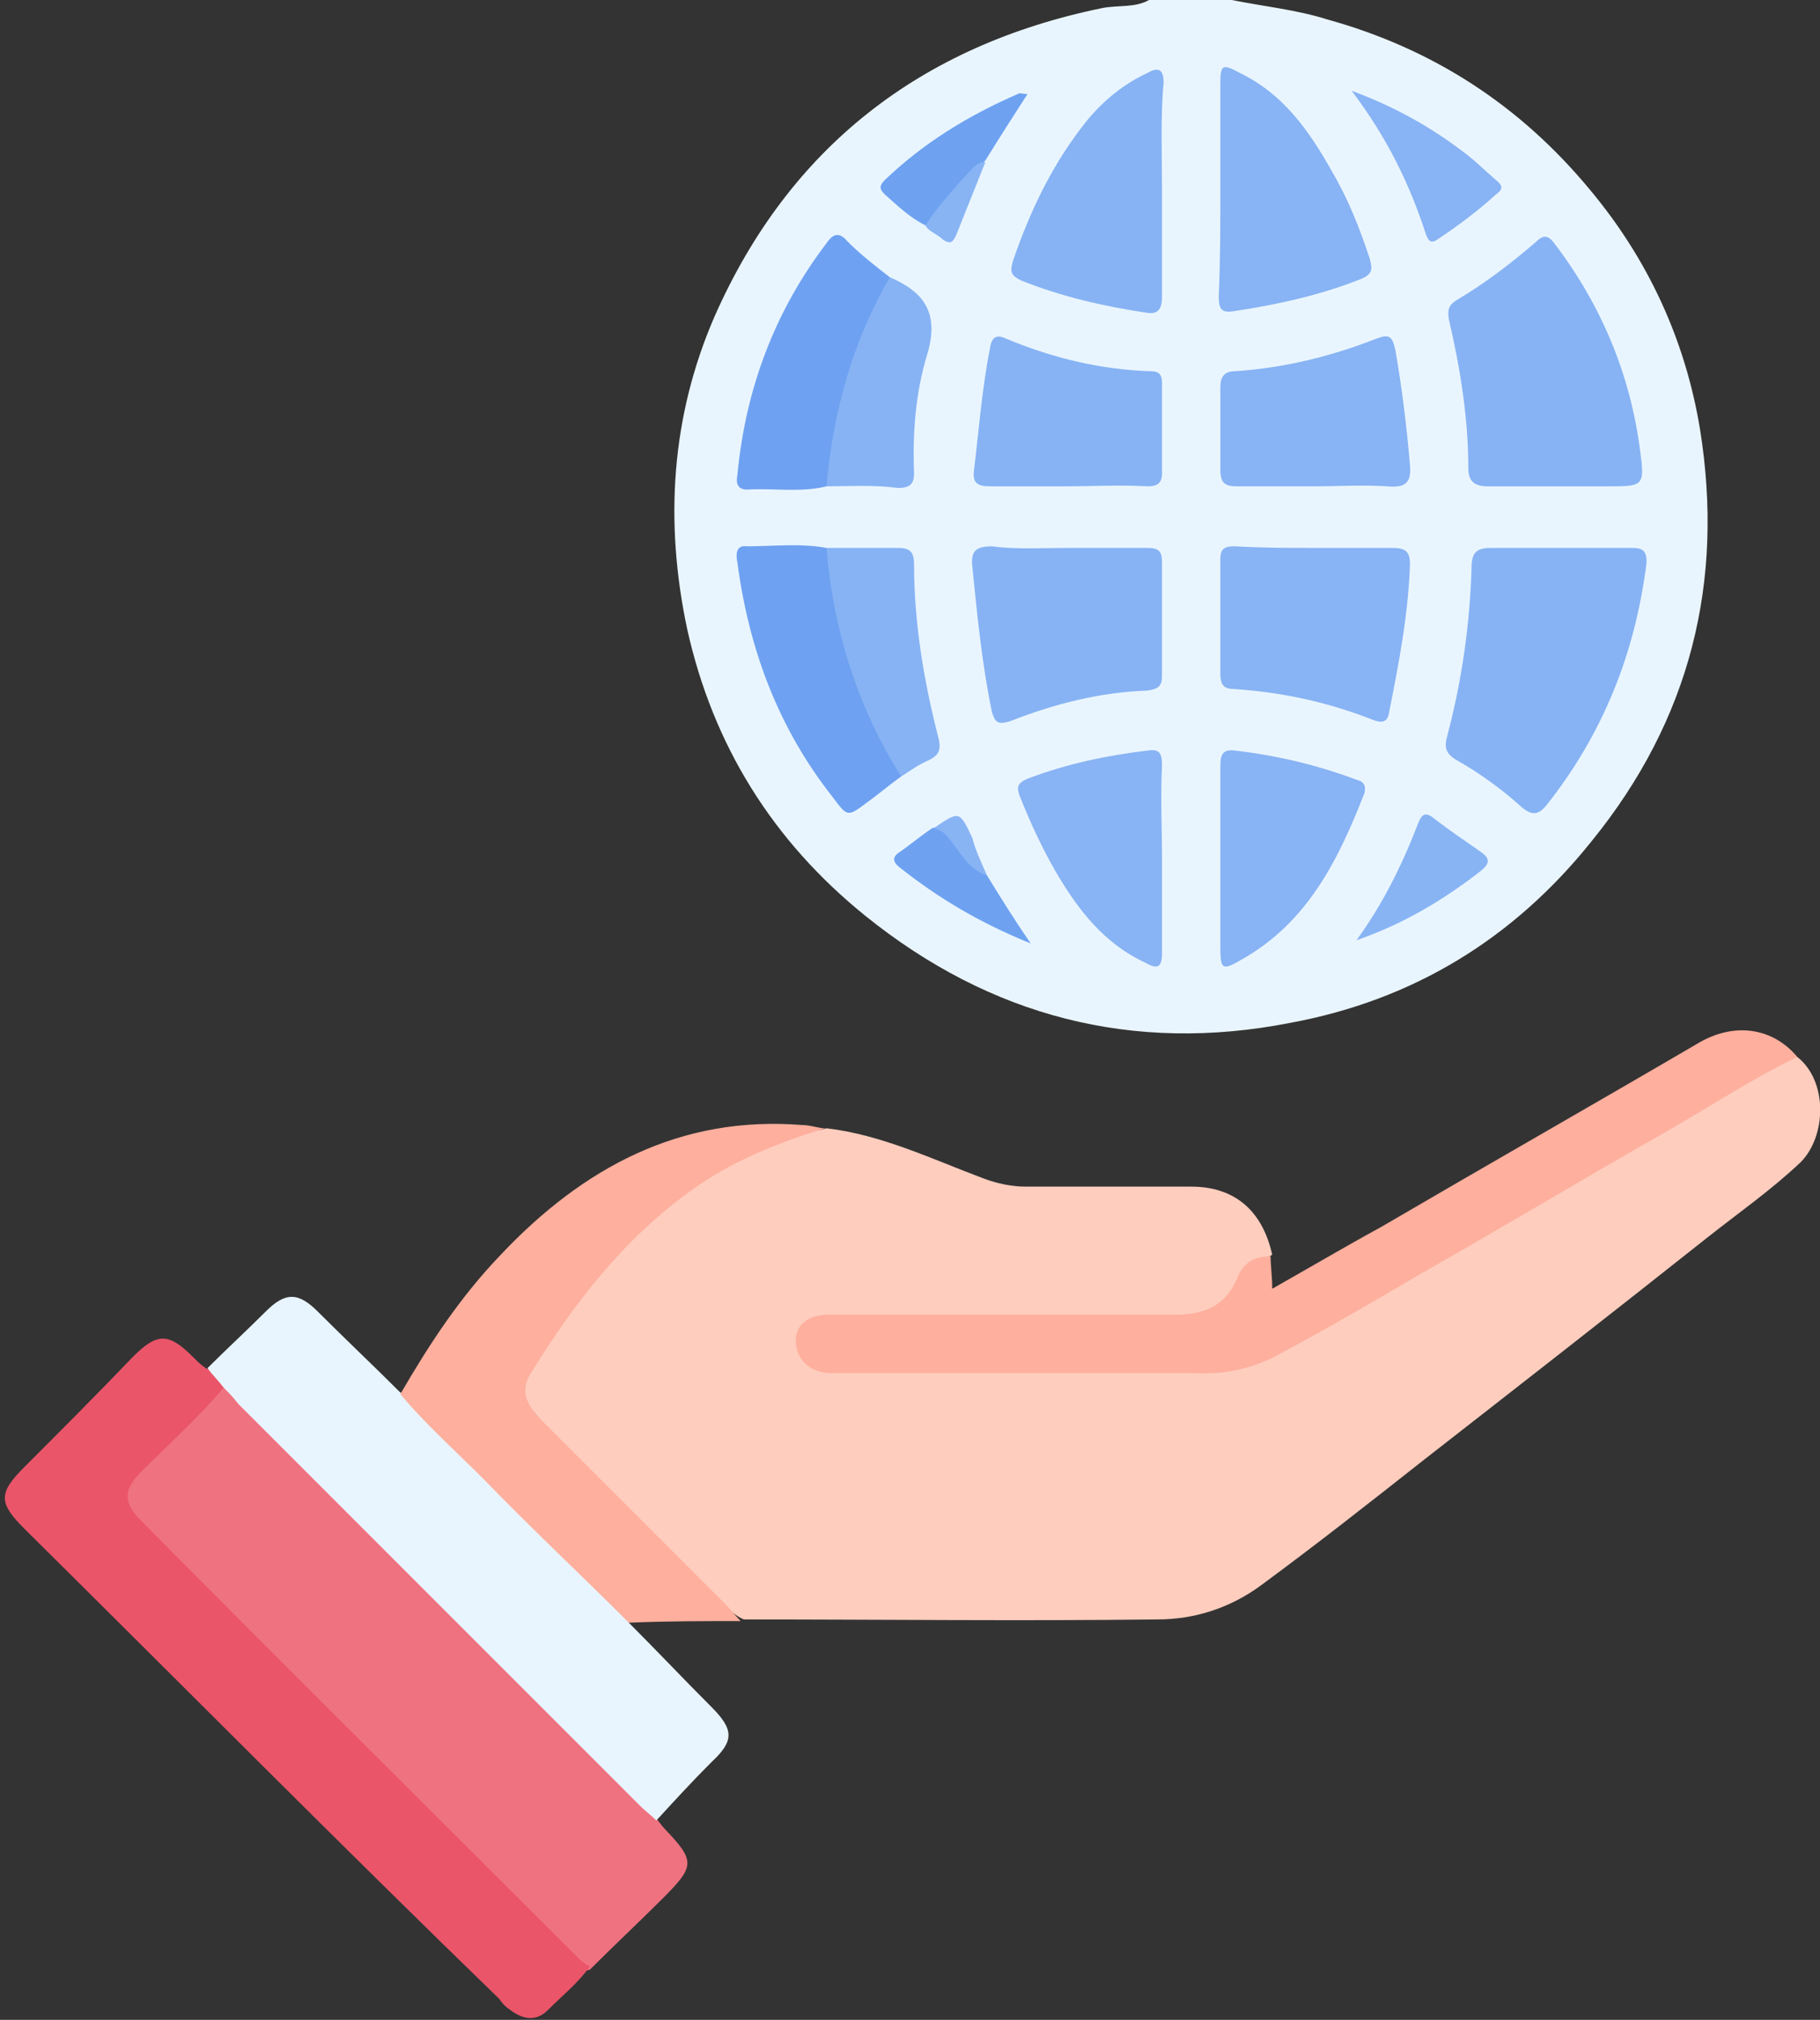 <?xml version="1.0" encoding="utf-8"?>
<!-- Generator: Adobe Illustrator 23.0.0, SVG Export Plug-In . SVG Version: 6.00 Build 0)  -->
<svg version="1.1" id="Layer_1" xmlns="http://www.w3.org/2000/svg" xmlns:xlink="http://www.w3.org/1999/xlink" x="0px" y="0px"
	 width="112.3px" height="124.6px" viewBox="0 0 112.3 124.6" style="enable-background:new 0 0 112.3 124.6;" xml:space="preserve"
	>
<rect x="0" y="0" width="112.3" height="124.6" fill="#333333" stroke="none"/>
<style type="text/css">
	.st0{fill:#E9F5FE;}
	.st1{fill:#FECDBE;}
	.st2{fill:#EF7280;}
	.st3{fill:#EA5569;}
	.st4{fill:#FEAF9D;}
	.st5{fill:#87B3F4;}
	.st6{fill:#88B3F4;}
	.st7{fill:#6EA1F1;}
	.st8{fill:#6EA2F1;}
	.st9{fill:#88B4F4;}
	.st10{fill:#89B4F4;}
</style>
<g>
	<path class="st0" d="M76,0C78,0.4,80,0.6,81.9,1.2C88.4,3,93.8,6.5,98.1,11.7c3.6,4.3,5.9,9.3,6.8,14.8c1.5,9.4-0.6,17.9-6.7,25.4
		c-4.8,6-11,9.8-18.6,11.2c-9.7,1.9-18.5-0.4-26.2-6.6c-5.7-4.6-9.4-10.5-11-17.7c-1.4-6.6-1-13.1,1.7-19.3
		C48.7,9.1,56.8,2.8,68,0.5c1-0.2,2,0,2.9-0.5C72.6,0,74.3,0,76,0z"/>
	<path class="st1" d="M110.9,65.2c1.9,1.5,1.8,4.9,0.2,6.5c-1.8,1.7-3.8,3.1-5.7,4.6c-5.8,4.6-11.7,9.2-17.6,13.8
		c-3.3,2.6-6.6,5.2-10,7.7c-1.9,1.4-4.1,2.1-6.4,2.1c-8.5,0.1-17,0-25.5,0c-0.5-0.2-0.9-0.6-1.3-1c-3.6-3.6-7.2-7.2-10.7-10.7
		c-0.4-0.4-0.8-0.9-1.2-1.4c-0.4-0.7-0.5-1.4-0.1-2.1C36.4,78.1,41.4,72.6,49,70c0.7-0.2,1.3-0.2,2-0.4c3.4,0.4,6.5,1.9,9.7,3.1
		c0.8,0.3,1.7,0.5,2.6,0.5c3.4,0,6.8,0,10.2,0c2.7,0,4.4,1.5,5,4.2c-1,0.6-1.7,1.4-2.3,2.4c-0.8,1.3-2.2,1.6-3.7,1.6
		c-6.7,0-13.5,0-20.2,0c-0.4,0-0.9,0-1.3,0c-0.8,0.1-1.3,0.5-1.4,1.3c0,0.9,0.5,1.3,1.3,1.5c0.5,0.1,1,0.1,1.6,0.1
		c6.9,0,13.8,0,20.7,0c2.6,0,5-0.6,7.3-2c9.4-5.5,19-10.9,28.4-16.4C109.3,65.6,109.9,64.9,110.9,65.2z"/>
	<path class="st2" d="M40.5,112.2c0.2,0.2,0.3,0.4,0.5,0.6c1.9,2,1.9,2.3-0.1,4.3c-1.5,1.5-3,2.9-4.5,4.4c-0.6,0.2-0.8-0.3-1.1-0.6
		c-8.9-8.9-17.8-17.8-26.7-26.7c-1.4-1.4-1.4-2.4,0-3.7c1.7-1.6,3.2-3.4,5.1-4.9c0.6,0,0.9,0.4,1.2,0.7c8.3,8.3,16.6,16.5,24.8,24.8
		C40.1,111.5,40.4,111.8,40.5,112.2z"/>
	<path class="st3" d="M13.8,85.6c-1.6,1.9-3.4,3.5-5.1,5.2c-1.1,1.1-1.1,1.9,0,3c9,9.1,18.1,18.1,27.1,27.1c0.2,0.2,0.4,0.3,0.6,0.4
		c-0.7,1-1.7,1.8-2.6,2.7c-0.7,0.7-1.5,0.6-2.3,0c-0.3-0.2-0.5-0.4-0.7-0.7C21,113.8,11.3,104,1.5,94.3c-1.6-1.6-1.6-2.2,0-3.8
		C3.8,88.2,6,86,8.2,83.7c1.5-1.5,2.2-1.5,3.7,0c0.3,0.3,0.5,0.5,0.8,0.7C13.3,84.7,13.8,84.9,13.8,85.6z"/>
	<path class="st0" d="M13.8,85.6c-0.3-0.4-0.7-0.8-1-1.2c1.2-1.2,2.4-2.3,3.6-3.5c1.2-1.2,2-1.2,3.2,0c1.7,1.7,3.4,3.3,5.1,5
		c0.5,0.2,0.8,0.5,1.2,0.9c4,4,8.1,8.1,12.1,12.1c0.3,0.3,0.8,0.6,0.8,1.2c1.7,1.7,3.4,3.5,5.1,5.2c1.4,1.4,1.4,2.1,0,3.4
		c-1.2,1.2-2.3,2.4-3.4,3.6c-0.3-0.3-0.7-0.6-1-0.9c-8.3-8.3-16.5-16.5-24.8-24.8C14.4,86.2,14.1,85.9,13.8,85.6z"/>
	<path class="st4" d="M110.9,65.2c-2.7,1.3-5.3,3-7.9,4.5c-5.1,2.9-10.1,5.9-15.2,8.8c-2.9,1.7-5.8,3.4-8.8,5
		c-1.6,0.9-3.4,1.3-5.2,1.2c-7.3,0-14.7,0-22,0c-0.2,0-0.5,0-0.7,0c-1.2-0.1-2-0.9-2-2c0-1,0.8-1.6,2-1.6c7.1,0,14.3,0,21.4,0
		c1.9,0,3.2-0.6,3.9-2.4c0.4-0.9,1.1-1.2,2-1.2c0,0.6,0.1,1.2,0.1,2c2.3-1.3,4.5-2.6,6.7-3.8c6.5-3.8,13-7.5,19.5-11.3
		C107,63,109.4,63.4,110.9,65.2z"/>
	<path class="st4" d="M38.8,100.1c-3-3-6.1-5.9-9-8.9c-1.7-1.7-3.5-3.3-5.1-5.2c1.8-3.1,3.7-6,6.2-8.6C36,72,42,68.8,49.5,69.4
		c0.5,0,1,0.2,1.4,0.2c-2.9,0.9-5.7,2-8.2,3.8c-4.2,3-7.3,7-10,11.4c-0.7,1.2,0,2.1,0.8,2.9c3.8,3.8,7.6,7.6,11.3,11.3
		c0.3,0.3,0.6,0.7,0.9,1C43.5,100,41.1,100,38.8,100.1z"/>
	<path class="st5" d="M96.2,33.8c1.5,0,3,0,4.5,0c0.7,0,0.9,0.2,0.9,0.9c-0.7,5.6-2.7,10.6-6.2,15c-0.5,0.6-0.9,0.6-1.5,0.1
		c-1.2-1.1-2.6-2.1-4-2.9c-0.7-0.4-0.8-0.8-0.6-1.5c0.9-3.4,1.4-6.9,1.5-10.4c0-0.9,0.3-1.2,1.2-1.2C93.3,33.8,94.8,33.8,96.2,33.8z
		"/>
	<path class="st5" d="M96.2,30c-1.5,0-2.9,0-4.4,0c-0.8,0-1.2-0.3-1.2-1.1c0-3.1-0.5-6.2-1.2-9.2c-0.1-0.6,0-0.9,0.5-1.2
		c1.7-1,3.4-2.3,4.9-3.6c0.5-0.5,0.8-0.3,1.1,0.1c2.9,3.8,4.7,8.1,5.3,12.8c0.3,2.2,0.2,2.2-2,2.2C98.3,30,97.2,30,96.2,30z"/>
	<path class="st6" d="M81.2,33.8c1.6,0,3.2,0,4.7,0c0.8,0,1.1,0.2,1.1,1c-0.1,3.1-0.7,6.2-1.3,9.2c-0.1,0.6-0.5,0.6-1,0.4
		c-2.8-1.1-5.6-1.7-8.6-1.9c-0.6,0-0.8-0.3-0.8-0.9c0-2.4,0-4.7,0-7.1c0-0.7,0.3-0.8,0.9-0.8C77.9,33.8,79.5,33.8,81.2,33.8z"/>
	<path class="st5" d="M65.9,33.8c1.6,0,3.2,0,4.9,0c0.7,0,0.9,0.2,0.9,0.9c0,2.3,0,4.7,0,7c0,0.6-0.2,0.8-0.9,0.9
		c-2.9,0.1-5.7,0.8-8.5,1.9c-0.7,0.2-0.9,0.1-1.1-0.6C60.6,41,60.3,38,60,35c-0.1-0.9,0.1-1.3,1.2-1.3
		C62.7,33.9,64.3,33.8,65.9,33.8z"/>
	<path class="st6" d="M75.3,11.5c0-2.1,0-4.2,0-6.3c0-1.2,0.1-1.3,1.2-0.7c2.7,1.3,4.3,3.6,5.7,6.1c1,1.7,1.7,3.5,2.3,5.3
		c0.2,0.7,0.2,1-0.5,1.3c-2.5,1-5.2,1.6-7.9,2c-0.7,0.1-0.9-0.1-0.9-0.9C75.3,16.1,75.3,13.8,75.3,11.5z"/>
	<path class="st5" d="M71.7,11.7c0,2.2,0,4.4,0,6.6c0,0.7-0.2,1.1-0.9,1c-2.7-0.4-5.3-1-7.8-2c-0.6-0.3-0.7-0.5-0.5-1.2
		c1.1-3.2,2.5-6.1,4.6-8.7c1-1.2,2.2-2.2,3.7-2.9c0.7-0.4,1-0.2,1,0.6C71.6,7.2,71.7,9.5,71.7,11.7z"/>
	<path class="st6" d="M81,30c-1.6,0-3.2,0-4.7,0c-0.7,0-1-0.2-1-1c0-1.7,0-3.4,0-5.1c0-0.6,0.2-1,0.9-1c3-0.2,5.9-0.9,8.7-2
		c0.8-0.3,1-0.2,1.2,0.7c0.4,2.3,0.7,4.7,0.9,7.1c0.1,1.1-0.3,1.4-1.4,1.3C84.1,29.9,82.6,30,81,30z"/>
	<path class="st5" d="M65.8,30c-1.6,0-3.2,0-4.7,0c-0.8,0-1.1-0.2-1-1c0.3-2.5,0.5-5.1,1-7.6c0.1-0.6,0.4-0.8,1-0.5
		c2.9,1.2,5.8,1.9,8.9,2c0.5,0,0.7,0.2,0.7,0.7c0,1.9,0,3.7,0,5.6c0,0.7-0.4,0.8-0.9,0.8C69.1,29.9,67.4,30,65.8,30z"/>
	<path class="st7" d="M55.6,47.9c-0.7,0.5-1.4,1.1-2.1,1.6c-1.2,0.9-1.2,0.9-2.1-0.3c-3.4-4.3-5.2-9.2-5.9-14.5
		c-0.1-0.5-0.1-1.1,0.6-1c1.6,0,3.3-0.2,4.9,0.1c0.3,0.4,0.5,0.8,0.5,1.3c0.4,4.1,1.7,8,3.7,11.6C55.5,47.1,55.8,47.4,55.6,47.9z"/>
	<path class="st6" d="M75.3,53.1c0-1.9,0-3.9,0-5.8c0-0.7,0.1-1.1,0.9-1c2.6,0.3,5.1,0.9,7.5,1.8c0.4,0.1,0.6,0.3,0.5,0.8
		c-1.6,4.1-3.5,8-7.6,10.3c-1.2,0.7-1.3,0.6-1.3-0.8C75.3,56.6,75.3,54.8,75.3,53.1z"/>
	<path class="st7" d="M51,30c-1.6,0.4-3.3,0.1-4.9,0.2c-0.6,0-0.7-0.4-0.6-0.9C46,24,47.8,19.2,51,15c0.4-0.6,0.8-0.7,1.3-0.1
		c0.8,0.8,1.7,1.5,2.6,2.2c0.2,0.6-0.2,1-0.4,1.5c-1.6,3.2-2.7,6.6-3,10.1C51.5,29.1,51.3,29.6,51,30z"/>
	<path class="st6" d="M71.7,53.1c0,1.9,0,3.8,0,5.7c0,0.9-0.3,1-1,0.6c-2.6-1.2-4.2-3.3-5.6-5.7c-0.8-1.4-1.5-2.9-2.1-4.4
		c-0.3-0.7-0.3-1,0.5-1.3c2.4-0.9,4.8-1.4,7.3-1.7c0.7-0.1,0.9,0.1,0.9,0.9C71.6,49.1,71.7,51.1,71.7,53.1z"/>
	<path class="st5" d="M55.6,47.9c-2.7-4.3-4.2-9.1-4.6-14.1c1.5,0,2.9,0,4.4,0c0.7,0,1,0.2,1,1c0,3.6,0.6,7.2,1.5,10.7
		c0.2,0.8,0,1.1-0.6,1.4C56.6,47.2,56.1,47.6,55.6,47.9z"/>
	<path class="st5" d="M51,30c0.4-4.6,1.6-8.9,3.9-12.9c2.1,0.9,3.1,2.2,2.3,4.8c-0.7,2.3-0.9,4.8-0.8,7.3c0,0.7-0.3,0.9-1,0.9
		C53.9,29.9,52.4,30,51,30z"/>
	<path class="st6" d="M83.4,5.6c2.7,1,4.8,2.2,6.8,3.7c0.7,0.5,1.4,1.2,2.1,1.8c0.5,0.4,0.4,0.6,0,0.9c-1.1,1-2.3,1.9-3.5,2.7
		c-0.4,0.3-0.6,0.3-0.8-0.2C87,11.4,85.6,8.5,83.4,5.6z"/>
	<path class="st8" d="M57.1,13.9c-1-0.5-1.7-1.2-2.5-1.9c-0.3-0.3-0.4-0.5,0-0.9c2.4-2.3,5.2-4,8.2-5.3c0.1-0.1,0.3,0,0.6,0
		c-0.9,1.4-1.8,2.8-2.6,4.1c-1.1,1-1.9,2.1-2.9,3.2C57.6,13.5,57.5,13.8,57.1,13.9z"/>
	<path class="st9" d="M83.7,58c1.6-2.2,2.8-4.6,3.8-7.2c0.2-0.5,0.4-0.8,1-0.3c0.9,0.7,1.8,1.3,2.8,2c0.6,0.4,0.7,0.7,0.1,1.2
		C89.1,55.5,86.6,57,83.7,58z"/>
	<path class="st8" d="M60.9,54c0.8,1.3,1.6,2.6,2.7,4.2c-3.2-1.3-5.7-2.8-8.1-4.7c-0.5-0.4-0.4-0.7,0.1-1c0.7-0.5,1.3-1,1.9-1.4
		c0.7-0.3,1,0.3,1.4,0.7C59.6,52.5,60.2,53.3,60.9,54z"/>
	<path class="st9" d="M57.1,13.9c0.8-1.2,1.7-2.2,2.7-3.3c0.3-0.3,0.5-0.6,1-0.6c-0.6,1.5-1.2,3-1.8,4.5c-0.2,0.4-0.3,0.6-0.8,0.3
		C57.8,14.4,57.3,14.3,57.1,13.9z"/>
	<path class="st10" d="M60.9,54C60,53.7,59.5,53,59,52.3c-0.4-0.5-0.7-1.1-1.4-1.2c1.6-1.1,1.6-1.1,2.4,0.6
		C60.2,52.5,60.6,53.3,60.9,54z"/>
</g>
</svg>
